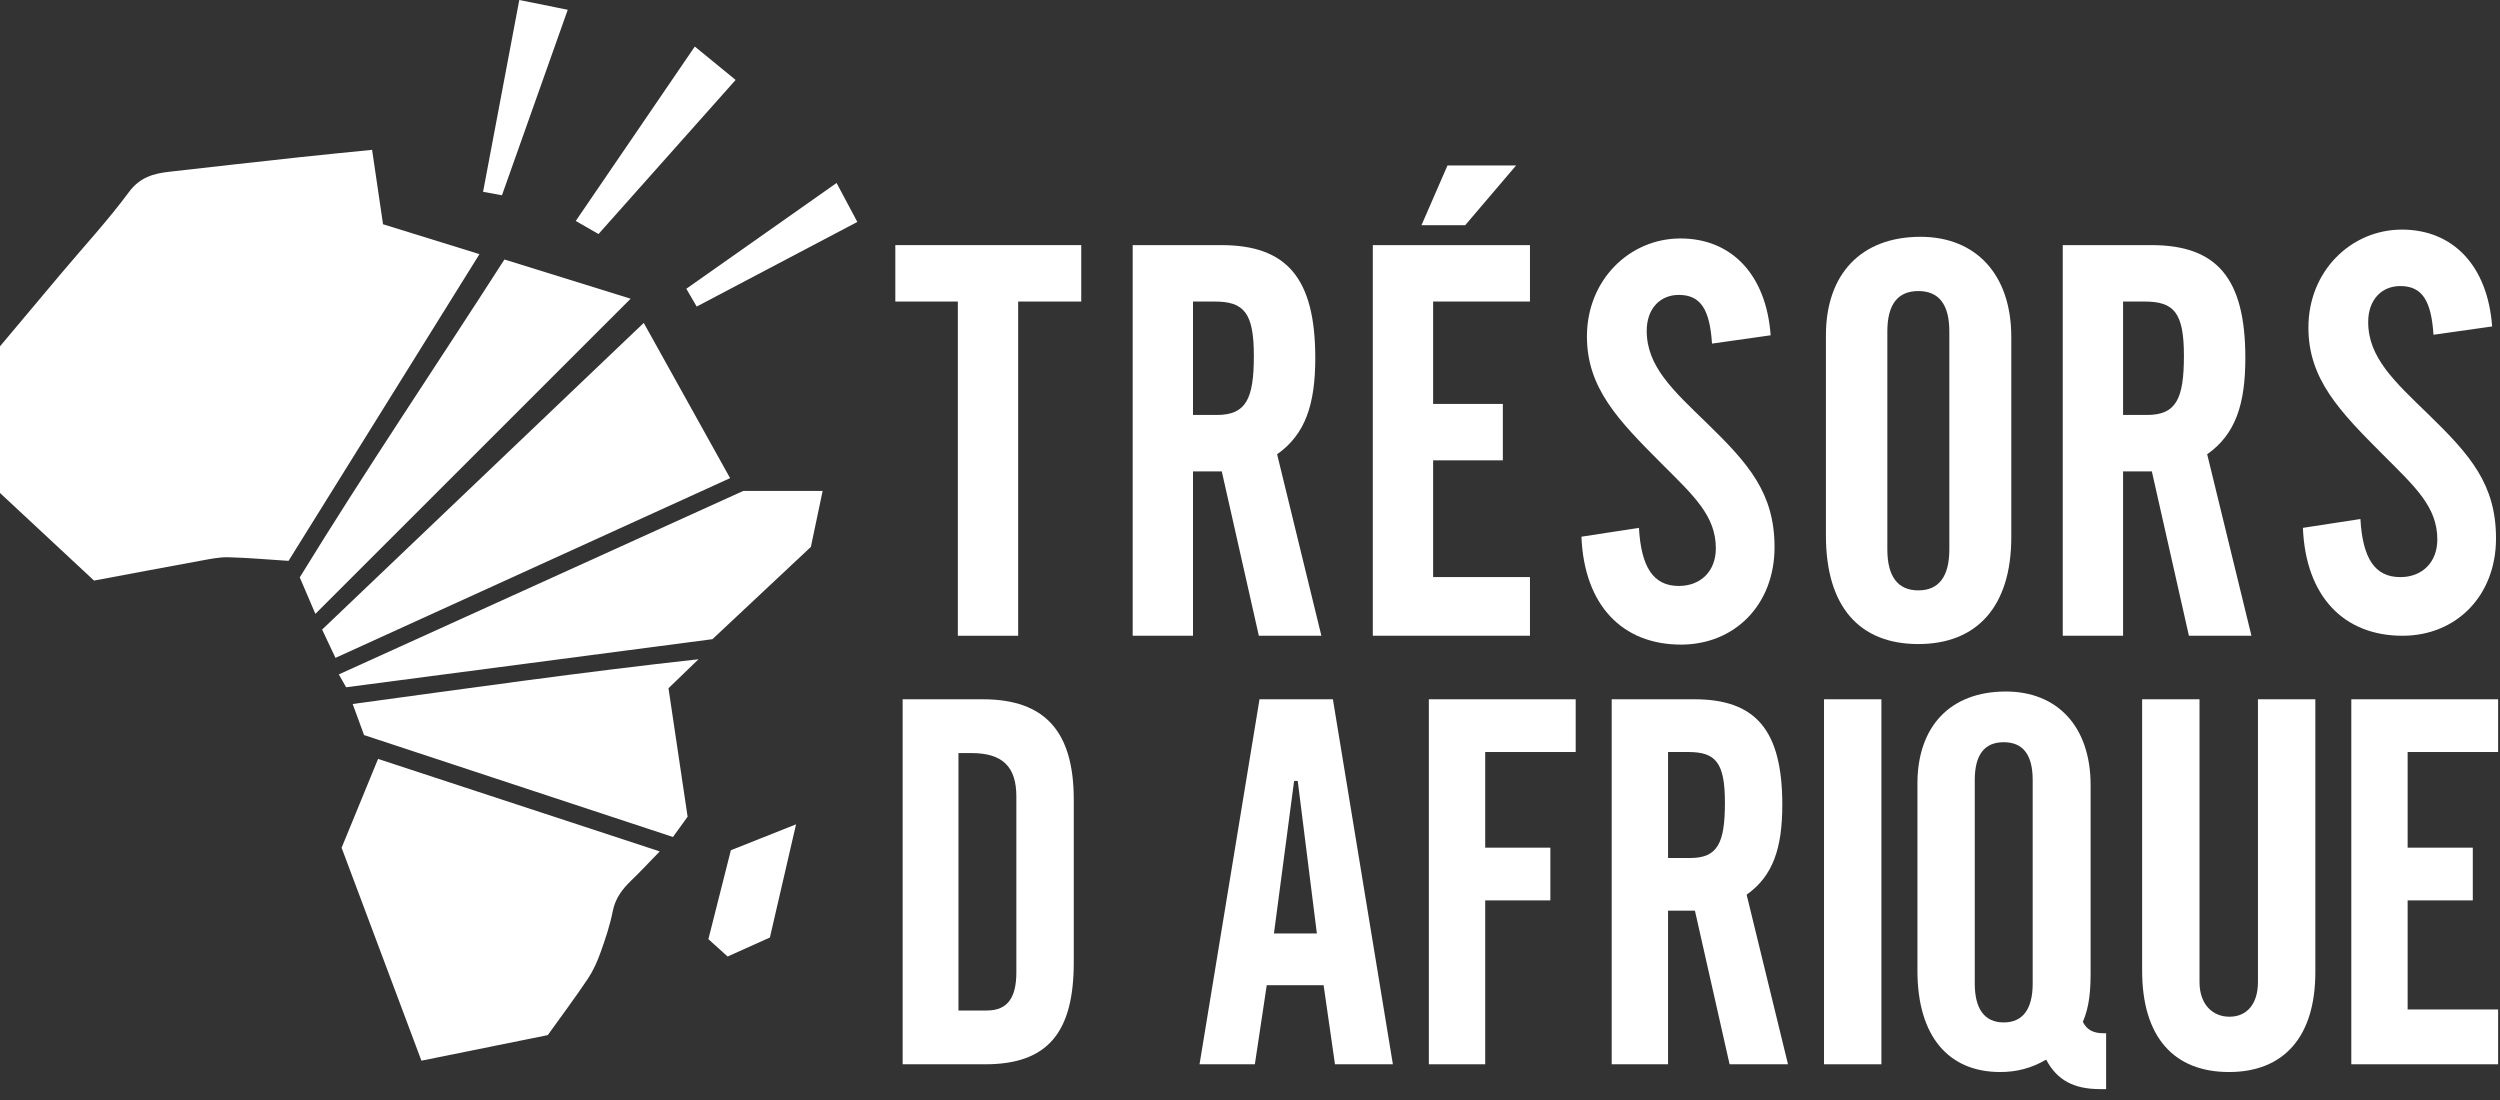 <svg width="225" height="99" viewBox="0 0 225 99" fill="none" xmlns="http://www.w3.org/2000/svg">
<rect x="0" y="0" width="225" height="99" fill="#333333" stroke="none"/>
<path d="M25.968 50.477C24.023 50.352 22.289 50.197 20.551 50.153C19.762 50.132 18.958 50.301 18.171 50.444C14.977 51.025 11.787 51.632 8.463 52.252C5.657 49.639 2.819 46.995 0 44.368V31.167C1.796 29.025 3.657 26.805 5.523 24.59C7.565 22.164 9.725 19.829 11.604 17.285C12.59 15.951 13.81 15.62 15.234 15.458C19.171 15.009 23.111 14.569 27.053 14.141C29.139 13.914 31.224 13.715 33.488 13.486C33.806 15.648 34.127 17.831 34.472 20.183C37.276 21.051 40.141 21.94 43.151 22.873C37.401 32.109 31.701 41.266 25.968 50.477Z" fill="white"/>
<path d="M59.373 76.63C58.363 77.667 57.613 78.477 56.817 79.241C55.998 80.025 55.37 80.861 55.141 82.035C54.896 83.292 54.479 84.521 54.046 85.729C53.752 86.551 53.384 87.375 52.901 88.097C51.764 89.794 50.537 91.433 49.299 93.16C45.542 93.921 41.771 94.683 37.928 95.461C35.512 89.016 33.132 82.669 30.745 76.299C31.836 73.641 32.91 71.023 34.026 68.303C42.419 71.06 50.701 73.78 59.375 76.627L59.373 76.63Z" fill="white"/>
<path d="M57.938 29.062C60.542 33.745 63.104 38.352 65.708 43.032C53.873 48.424 42.069 53.799 30.192 59.208C29.789 58.354 29.414 57.56 28.991 56.66C38.597 47.5 48.213 38.331 57.938 29.06V29.062Z" fill="white"/>
<path d="M28.384 55.248C27.965 54.269 27.498 53.174 26.979 51.963C32.884 42.343 39.215 32.981 45.398 23.354C49.213 24.539 53.009 25.72 56.757 26.884C47.262 36.375 37.836 45.799 28.384 55.248Z" fill="white"/>
<path d="M61.887 73.498C61.428 74.132 61.019 74.704 60.567 75.329C51.329 72.28 42.155 69.255 32.766 66.157C32.486 65.391 32.148 64.472 31.741 63.359C42.197 61.94 52.377 60.486 62.866 59.333C61.773 60.387 60.919 61.213 60.164 61.94C60.757 65.926 61.312 69.655 61.884 73.5L61.887 73.498Z" fill="white"/>
<path d="M53.863 21.062C53.155 20.655 52.539 20.301 51.817 19.887C55.389 14.653 58.938 9.454 62.532 4.188C63.815 5.236 64.975 6.188 66.206 7.194C62.09 11.819 58.012 16.401 53.866 21.062H53.863Z" fill="white"/>
<path d="M46.738 0C48.336 0.322 49.715 0.6 51.097 0.88C49.116 6.465 47.178 11.933 45.176 17.574C44.681 17.484 44.106 17.377 43.477 17.262C44.567 11.488 45.634 5.833 46.736 0H46.738Z" fill="white"/>
<path d="M65.778 76.521C67.803 75.718 69.655 74.981 71.644 74.19C70.854 77.609 70.093 80.91 69.292 84.375C68.111 84.905 66.785 85.502 65.486 86.086C64.905 85.56 64.38 85.086 63.755 84.523C64.435 81.826 65.104 79.183 65.778 76.521Z" fill="white"/>
<path d="M62.701 27.59C62.361 27.005 62.076 26.518 61.769 25.988C66.257 22.829 70.699 19.701 75.292 16.468C75.907 17.625 76.519 18.771 77.16 19.974C72.333 22.516 67.588 25.016 62.701 27.59Z" fill="white"/>
<path d="M30.495 60.697L66.889 44.185H74.037L72.979 49.22L64.12 57.526L31.151 61.854L30.495 60.697Z" fill="white"/>
<path d="M212.437 46.711C212.637 50.245 213.731 51.94 216.023 51.94C218.016 51.94 219.359 50.595 219.359 48.553C219.359 45.616 217.366 43.822 214.479 40.933C210.544 36.998 207.757 34.111 207.757 29.479C207.757 24.401 211.59 20.664 216.174 20.664C220.757 20.664 223.893 23.901 224.292 29.38L219.014 30.127C218.815 27.09 218.018 25.745 216.025 25.745C214.333 25.745 213.137 26.991 213.137 28.982C213.137 32.169 215.477 34.31 218.565 37.299C222.301 40.933 224.641 43.574 224.641 48.454C224.641 53.632 221.056 57.218 216.224 57.218C210.947 57.218 207.509 53.683 207.262 47.507L212.44 46.711H212.437Z" fill="white"/>
<path d="M80.579 22.06H97.312V27.139H91.634V57.218H86.206V27.139H80.579V22.06Z" fill="white"/>
<path d="M107.37 57.218H101.942V22.06H109.91C115.787 22.06 118.375 24.998 118.375 32.22C118.375 36.403 117.479 39.093 114.94 40.884L118.924 57.218H113.296L109.961 42.428H107.37V57.218ZM107.37 37.347H109.512C112.15 37.347 112.847 35.903 112.847 32.019C112.847 28.134 111.951 27.139 109.312 27.139H107.37V37.347Z" fill="white"/>
<path d="M123.553 22.06H137.697V27.139H128.981V36.352H135.257V41.431H128.981V51.938H137.697V57.215H123.553V22.058V22.06ZM127.935 20.266L130.275 14.889H136.451L131.87 20.266H127.935Z" fill="white"/>
<path d="M147.505 47.507C147.704 51.042 148.799 52.736 151.09 52.736C153.083 52.736 154.426 51.391 154.426 49.35C154.426 46.412 152.433 44.618 149.546 41.729C145.611 37.794 142.824 34.907 142.824 30.276C142.824 25.197 146.657 21.461 151.241 21.461C155.824 21.461 158.961 24.697 159.359 30.176L154.081 30.924C153.882 27.887 153.086 26.542 151.093 26.542C149.4 26.542 148.204 27.787 148.204 29.778C148.204 32.965 150.544 35.106 153.632 38.095C157.368 41.729 159.708 44.37 159.708 49.25C159.708 54.428 156.123 58.014 151.292 58.014C146.014 58.014 142.576 54.479 142.329 48.303L147.507 47.507H147.505Z" fill="white"/>
<path d="M172.85 21.312C177.78 21.312 181.016 24.648 181.016 30.326V48.354C181.016 54.579 177.928 57.965 172.65 57.965C167.373 57.965 164.333 54.63 164.333 48.204V30.176C164.333 24.697 167.47 21.312 172.85 21.312ZM175.44 29.829C175.44 27.389 174.493 26.195 172.65 26.195C170.808 26.195 169.861 27.389 169.861 29.829V49.449C169.861 51.889 170.808 53.134 172.65 53.134C174.493 53.134 175.44 51.889 175.44 49.449V29.829Z" fill="white"/>
<path d="M191.076 57.218H185.648V22.06H193.616C199.493 22.06 202.081 24.998 202.081 32.22C202.081 36.403 201.185 39.093 198.646 40.884L202.63 57.218H197.002L193.667 42.428H191.076V57.218ZM191.076 37.347H193.218C195.856 37.347 196.553 35.903 196.553 32.019C196.553 28.134 195.657 27.139 193.018 27.139H191.076V37.347Z" fill="white"/>
<path d="M81.236 62.935H88.449C94.079 62.935 96.639 65.866 96.639 71.961V86.618C96.639 92.901 94.312 95.785 88.683 95.785H81.238V62.935H81.236ZM88.819 90.945C90.727 90.945 91.472 89.734 91.472 87.502V71.683C91.472 68.984 90.215 67.776 87.424 67.776H86.261V90.947H88.822L88.819 90.945Z" fill="white"/>
<path d="M113.354 62.935H119.961L125.359 95.785H120.148L119.125 88.667H114.007L112.937 95.785H107.958L113.356 62.935H113.354ZM118.518 84.012L116.796 70.285H116.47L114.655 84.012H118.516H118.518Z" fill="white"/>
<path d="M128.599 62.935H141.812V67.681H133.669V76.29H139.532V81.035H133.669V95.785H128.597V62.935H128.599Z" fill="white"/>
<path d="M150.125 95.785H145.053V62.935H152.498C157.988 62.935 160.407 65.681 160.407 72.426C160.407 76.334 159.569 78.847 157.197 80.521L160.919 95.782H155.662L152.544 81.963H150.125V95.782V95.785ZM150.125 77.22H152.125C154.59 77.22 155.243 75.871 155.243 72.241C155.243 68.611 154.405 67.681 151.94 67.681H150.125V77.22Z" fill="white"/>
<path d="M164.162 62.935H169.326V95.785H164.162V62.935Z" fill="white"/>
<path d="M189.317 92.993H189.551V98.019H188.993C186.667 98.019 185.132 97.227 184.155 95.366C182.806 96.157 181.456 96.482 180.014 96.482C175.407 96.482 172.569 93.317 172.569 87.361V70.519C172.569 65.401 175.5 62.236 180.525 62.236C185.132 62.236 188.155 65.354 188.155 70.657V87.5C188.155 89.081 188.062 90.572 187.456 91.968C187.829 92.713 188.433 92.991 189.317 92.991V92.993ZM182.942 70.195C182.942 67.914 182.058 66.799 180.336 66.799C178.613 66.799 177.729 67.914 177.729 70.195V88.528C177.729 90.808 178.613 92.019 180.336 92.019C182.058 92.019 182.942 90.808 182.942 88.528V70.195Z" fill="white"/>
<path d="M197.956 62.935V88.387C197.956 90.387 199.12 91.505 200.655 91.505C202.19 91.505 203.215 90.389 203.215 88.387V62.935H208.38V87.502C208.38 93.317 205.542 96.482 200.609 96.482C195.676 96.482 192.792 93.364 192.792 87.361V62.933H197.956V62.935Z" fill="white"/>
<path d="M211.618 62.935H224.831V67.681H216.687V76.29H222.551V81.035H216.687V90.852H224.831V95.785H211.618V62.935Z" fill="white"/>
</svg>
